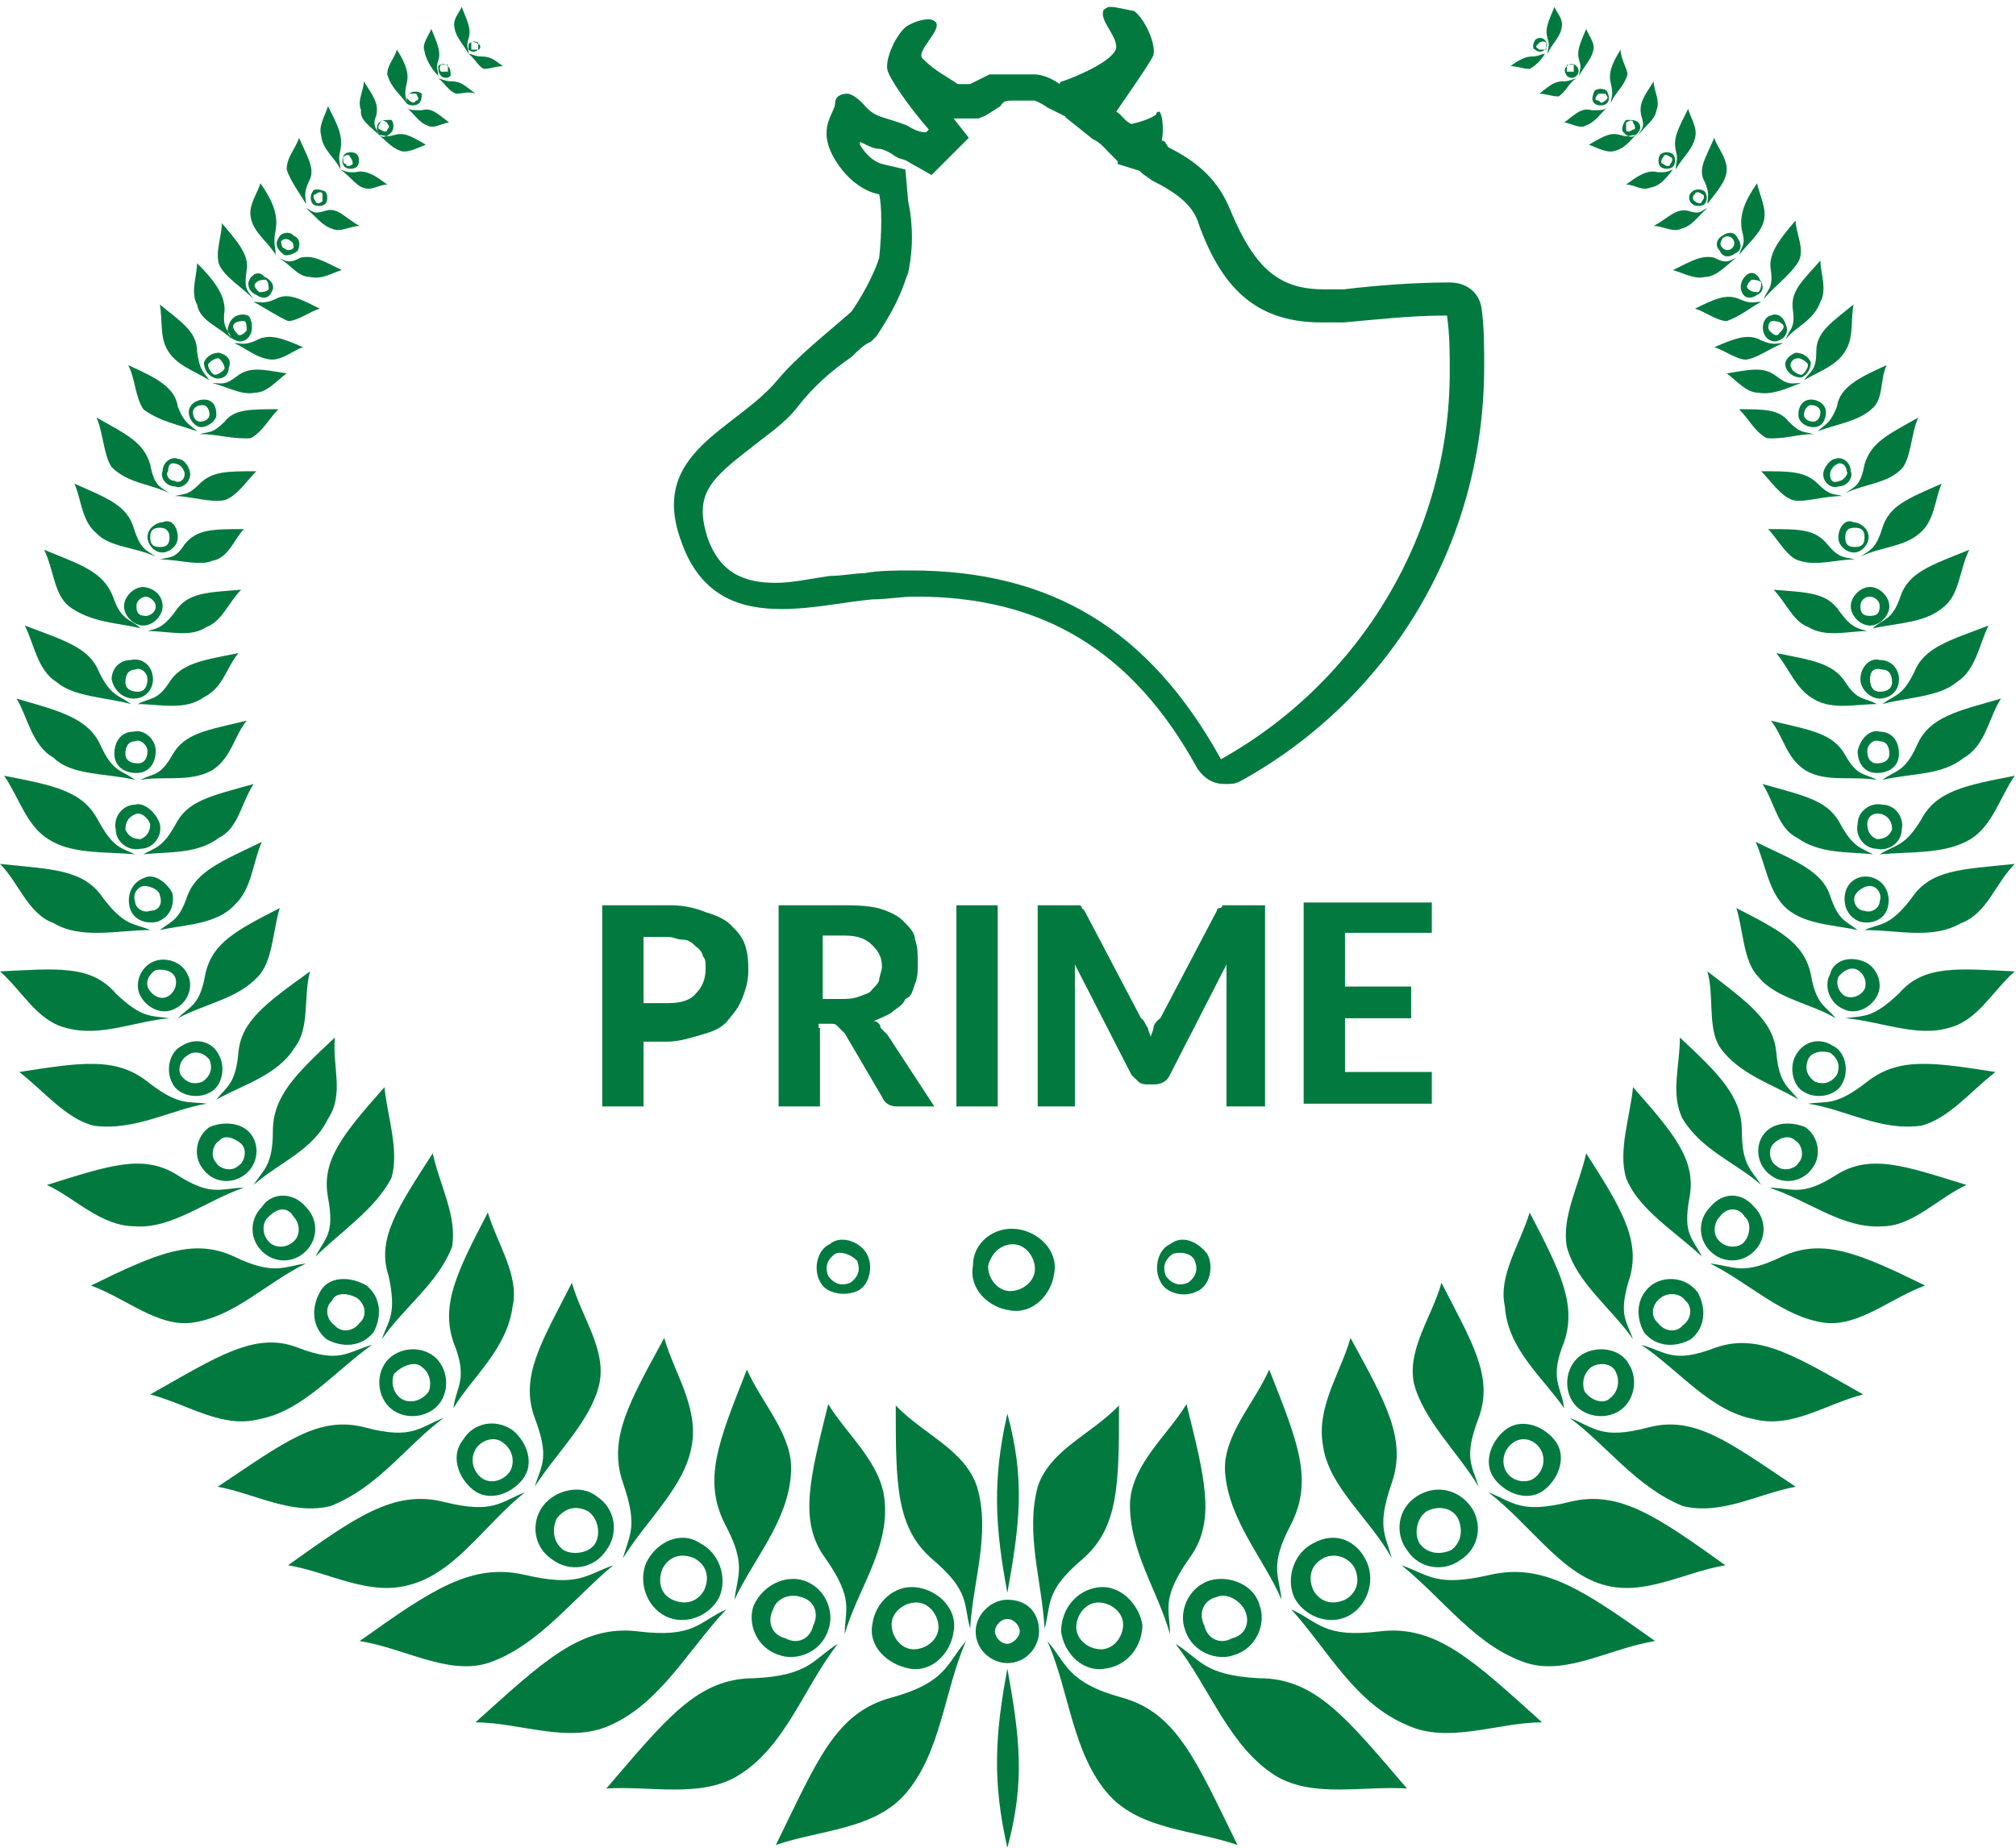 <svg width="120" height="110" viewBox="0 0 120 110" fill="none" xmlns="http://www.w3.org/2000/svg">
<g clip-path="url(#clip0_5020_21288)">
<path fill-rule="evenodd" clip-rule="evenodd" d="M54.549 95.399C55.287 95.399 55.861 96.137 55.861 96.875C55.861 97.614 55.123 98.188 54.385 98.188C53.647 98.188 53.072 97.45 53.072 96.711C53.072 95.973 53.811 95.399 54.549 95.399ZM54.549 94.497C55.861 94.661 57.01 95.809 56.764 97.121C56.6 98.434 55.451 99.582 54.139 99.336C52.826 99.09 51.678 98.024 51.924 96.711C52.088 95.399 53.236 94.333 54.549 94.497ZM57.502 97.696C56.353 99.008 56.353 100.157 53.072 101.059C49.709 101.961 48.643 104.832 46.182 109.836C48.807 108.934 51.924 108.934 53.811 106.883C56.025 104.422 56.19 100.649 57.502 97.696ZM57.748 96.957C57.338 95.481 57.748 94.743 55.533 92.856C53.319 90.969 53.319 88.344 53.319 83.669C54.959 85.391 57.42 86.294 58.158 88.509C58.978 91.297 57.912 94.087 57.748 96.957Z" fill="#027A3F"/>
<path fill-rule="evenodd" clip-rule="evenodd" d="M47.658 95.071C48.397 95.235 48.807 95.973 48.397 96.793C48.233 97.532 47.495 97.942 46.756 97.532C46.018 97.368 45.608 96.629 46.018 95.809C46.182 95.235 46.92 94.825 47.658 95.071ZM47.823 94.087C49.135 94.497 49.709 95.973 49.299 97.04C48.889 98.352 47.412 98.926 46.346 98.516C45.034 98.106 44.459 96.629 44.87 95.563C45.444 94.333 46.756 93.758 47.823 94.087ZM49.873 97.86C48.397 98.762 48.233 99.746 44.87 99.91C41.506 99.91 39.62 102.371 36.093 106.473C38.717 106.309 41.67 107.047 43.885 105.735C46.756 104.012 47.823 100.485 49.873 97.86ZM50.283 97.286C50.283 95.809 50.858 95.235 49.135 92.774C47.495 90.559 48.233 87.934 49.299 83.587C50.447 85.474 52.498 87.114 52.662 89.411C52.908 92.282 51.022 94.661 50.283 97.286Z" fill="#027A3F"/>
<path fill-rule="evenodd" clip-rule="evenodd" d="M41.342 92.774C42.081 93.184 42.245 93.922 41.916 94.661C41.506 95.399 40.768 95.563 40.03 95.235C39.292 94.907 39.127 94.087 39.456 93.348C39.866 92.61 40.604 92.446 41.342 92.774ZM41.67 91.872C42.819 92.446 43.311 93.922 42.819 95.071C42.245 96.219 40.768 96.793 39.62 96.219C38.471 95.645 37.979 94.168 38.471 93.02C39.127 91.708 40.604 91.133 41.67 91.872ZM43.229 95.809C41.588 96.547 41.342 97.532 37.979 97.121C34.616 96.711 32.401 98.844 28.3 102.535C30.925 102.535 33.878 103.848 36.339 102.699C39.292 101.387 40.932 98.27 43.229 95.809ZM43.721 95.235C43.885 93.758 44.459 93.184 43.147 90.723C41.834 88.098 42.737 85.884 44.459 81.536C45.362 83.587 47.248 85.474 47.084 87.688C46.92 90.559 44.87 92.774 43.721 95.235Z" fill="#027A3F"/>
<path fill-rule="evenodd" clip-rule="evenodd" d="M35.026 89.985C35.6 90.395 35.764 91.297 35.436 91.872C35.108 92.446 34.124 92.61 33.55 92.282C32.975 91.872 32.811 91.133 33.139 90.395C33.714 89.657 34.452 89.657 35.026 89.985ZM35.518 89.083C36.667 89.821 36.831 91.297 36.093 92.282C35.354 93.43 33.878 93.594 32.893 92.856C31.745 92.118 31.581 90.641 32.319 89.657C33.057 88.673 34.616 88.344 35.518 89.083ZM36.503 93.184C34.862 93.758 34.452 94.497 31.253 93.758C28.054 93.02 25.675 94.661 21.409 97.696C24.034 98.106 26.659 99.746 29.038 99.008C31.991 98.024 34.042 95.235 36.503 93.184ZM37.077 92.774C37.487 91.297 37.979 90.887 37.077 88.263C36.175 85.638 37.487 83.423 39.538 79.65C40.112 81.7 41.588 83.751 41.178 86.048C40.768 88.509 38.553 90.395 37.077 92.774Z" fill="#027A3F"/>
<path fill-rule="evenodd" clip-rule="evenodd" d="M29.94 85.884C30.515 86.294 30.679 87.032 30.351 87.606C29.94 88.18 29.202 88.344 28.71 88.016C28.136 87.606 27.972 86.868 28.3 86.294C28.628 85.72 29.448 85.474 29.94 85.884ZM30.515 85.145C31.417 85.884 31.827 87.196 31.089 88.098C30.351 89.001 29.038 89.411 28.136 88.673C27.233 87.934 26.823 86.622 27.561 85.72C28.136 84.735 29.448 84.407 30.515 85.145ZM31.253 88.837C29.776 89.411 29.366 90.149 26.413 89.411C23.46 88.673 21.163 90.313 17.144 93.184C19.605 93.594 21.984 95.071 24.444 94.333C27.151 93.594 28.874 90.723 31.253 88.837ZM31.827 88.509C32.237 87.196 32.729 86.786 31.827 84.407C30.925 81.946 32.237 79.896 34.042 76.368C34.616 78.419 36.093 80.306 35.682 82.356C35.19 84.571 33.139 86.458 31.827 88.509Z" fill="#027A3F"/>
<path fill-rule="evenodd" clip-rule="evenodd" d="M25.101 81.372C25.675 81.782 25.675 82.52 25.511 82.849C25.101 83.423 24.362 83.587 23.87 83.259C23.296 82.849 23.296 82.11 23.46 81.782C24.034 81.208 24.773 81.044 25.101 81.372ZM25.675 80.634C26.577 81.208 26.823 82.52 26.249 83.423C25.675 84.325 24.362 84.571 23.46 83.997C22.558 83.423 22.312 82.11 22.886 81.208C23.46 80.306 24.773 80.06 25.675 80.634ZM26.413 84.407C24.937 84.981 24.526 85.72 21.738 84.981C18.948 84.243 16.898 85.884 12.96 88.509C15.175 88.919 17.39 90.231 19.687 89.657C22.558 88.509 24.198 86.048 26.413 84.407ZM26.987 83.833C27.151 82.52 27.89 82.11 26.987 79.896C26.249 77.681 27.151 75.794 29.038 72.185C29.612 74.072 30.925 75.958 30.515 77.763C30.186 80.306 28.136 81.946 26.987 83.833Z" fill="#027A3F"/>
<path fill-rule="evenodd" clip-rule="evenodd" d="M21.245 77.271C21.82 77.681 21.82 78.419 21.409 78.747C20.999 79.321 20.261 79.321 19.933 78.911C19.359 78.501 19.359 77.763 19.769 77.435C19.933 76.943 20.671 76.943 21.245 77.271ZM21.82 76.532C22.722 77.271 22.722 78.419 22.23 79.321C21.491 80.224 20.343 80.224 19.441 79.731C18.538 78.993 18.538 77.845 19.03 76.943C19.523 75.958 20.835 75.958 21.82 76.532ZM22.148 80.06C20.671 80.47 20.261 81.208 17.718 80.224C15.175 79.239 12.878 80.798 8.941 83.013C11.156 83.587 13.207 85.063 15.421 84.489C18.046 83.997 19.933 81.618 22.148 80.06ZM22.722 79.731C23.132 78.583 23.624 78.255 23.132 75.958C22.394 73.743 23.706 71.857 25.757 68.658C26.167 70.544 27.233 72.431 26.905 74.236C26.085 76.368 24.034 77.845 22.722 79.731Z" fill="#027A3F"/>
<path fill-rule="evenodd" clip-rule="evenodd" d="M17.472 72.431C17.882 72.841 17.882 73.579 17.472 73.907C17.062 74.318 16.324 74.318 15.995 73.907C15.585 73.497 15.585 72.759 15.995 72.431C16.57 71.857 17.144 71.857 17.472 72.431ZM18.21 71.857C18.948 72.595 18.948 73.743 18.21 74.482C17.472 75.22 16.324 75.22 15.585 74.482C14.847 73.743 14.847 72.595 15.585 71.857C16.16 70.954 17.472 70.954 18.21 71.857ZM18.21 75.22C16.898 75.384 16.324 75.958 13.945 74.81C11.484 73.662 9.269 74.646 5.414 76.532C7.465 77.271 9.351 78.993 11.402 78.747C13.945 78.419 15.831 76.368 18.21 75.22ZM18.784 74.81C19.359 73.662 19.933 73.497 19.523 71.283C19.113 69.068 20.425 67.509 22.886 64.72C23.05 66.443 23.788 68.494 23.296 70.134C22.312 72.021 20.261 73.333 18.784 74.81Z" fill="#027A3F"/>
<path fill-rule="evenodd" clip-rule="evenodd" d="M14.355 68.084C14.765 68.494 14.519 69.232 14.191 69.396C13.781 69.806 13.043 69.56 12.878 69.232C12.468 68.822 12.714 68.084 13.043 67.919C13.371 67.509 13.945 67.755 14.355 68.084ZM14.929 67.509C15.503 68.248 15.339 69.396 14.519 69.97C13.699 70.544 12.632 70.38 12.058 69.56C11.484 68.822 11.648 67.673 12.468 67.099C13.207 66.771 14.355 66.771 14.929 67.509ZM14.519 70.708C13.207 70.708 12.632 71.283 10.582 69.97C8.531 68.658 6.48 69.396 2.789 70.544C4.43 71.283 5.988 73.005 8.039 73.005C10.254 73.169 12.304 71.447 14.519 70.708ZM15.093 70.544C15.667 69.642 16.242 69.396 16.242 67.345C16.242 65.294 17.554 63.982 19.933 61.767C19.769 63.49 20.507 65.13 19.523 66.607C18.62 68.494 16.57 69.232 15.093 70.544Z" fill="#027A3F"/>
<path fill-rule="evenodd" clip-rule="evenodd" d="M12.468 63.08C12.632 63.49 12.632 63.982 12.058 64.392C11.648 64.556 11.156 64.556 10.746 63.982C10.582 63.572 10.746 63.08 11.156 62.834C11.566 62.506 12.14 62.67 12.468 63.08ZM13.043 62.834C13.453 63.572 13.207 64.72 12.468 65.049C11.73 65.459 10.582 65.213 10.254 64.474C9.843 63.736 10.089 62.588 10.828 62.26C11.566 61.767 12.632 61.931 13.043 62.834ZM12.304 65.705C11.156 65.541 10.664 65.869 8.777 64.392C6.89 62.916 4.84 63.244 1.148 63.818C2.625 64.966 3.937 66.607 5.578 67.017C8.039 67.345 10.254 66.033 12.304 65.705ZM12.879 65.459C13.453 64.72 14.027 64.556 14.191 62.67C14.355 60.783 15.832 59.717 18.456 57.83C18.046 59.306 18.456 61.193 17.554 62.342C16.57 63.982 14.519 64.556 12.879 65.459Z" fill="#027A3F"/>
<path fill-rule="evenodd" clip-rule="evenodd" d="M10.418 58.158C10.582 58.568 10.418 59.06 10.008 59.306C9.597 59.553 9.105 59.306 8.859 58.896C8.613 58.486 8.859 57.994 9.269 57.748C9.843 57.666 10.254 57.83 10.418 58.158ZM11.156 57.994C11.566 58.732 11.156 59.717 10.418 60.045C9.679 60.455 8.777 60.045 8.367 59.306C7.957 58.568 8.367 57.584 9.105 57.256C9.843 56.928 10.828 57.256 11.156 57.994ZM10.089 60.619C8.941 60.455 8.449 60.619 6.89 59.142C5.414 57.42 3.363 57.666 0 57.83C1.312 58.978 2.215 60.783 3.937 61.193C5.988 61.767 8.039 60.783 10.089 60.619ZM10.582 60.619C11.32 59.881 11.894 59.881 12.222 57.994C12.632 56.107 14.109 55.369 16.652 54.057C16.242 55.369 16.242 57.256 15.339 58.158C14.109 59.471 12.304 59.717 10.582 60.619Z" fill="#027A3F"/>
<path fill-rule="evenodd" clip-rule="evenodd" d="M9.515 53.318C9.679 53.729 9.515 54.221 8.941 54.221C8.531 54.385 8.039 54.057 8.039 53.647C7.875 53.236 8.203 52.744 8.613 52.744C8.941 52.744 9.515 52.99 9.515 53.318ZM10.254 53.154C10.418 53.893 10.089 54.631 9.351 54.877C8.613 55.041 7.875 54.713 7.711 53.975C7.547 53.236 7.875 52.498 8.613 52.252C9.105 52.006 9.843 52.416 10.254 53.154ZM8.941 55.369C8.039 54.959 7.465 55.205 6.152 53.483C5.004 51.76 3.199 51.76 0 51.432C1.148 52.58 1.641 54.385 3.199 54.959C4.84 55.943 7.054 55.369 8.941 55.369ZM9.515 55.369C10.254 54.795 10.664 54.795 11.156 53.318C11.73 51.842 13.207 51.268 15.585 50.119C15.011 51.432 15.011 52.908 13.945 53.893C12.878 55.041 10.992 55.041 9.515 55.369Z" fill="#027A3F"/>
<path fill-rule="evenodd" clip-rule="evenodd" d="M8.941 49.053C8.941 49.463 8.777 49.791 8.367 49.955C7.957 49.955 7.629 49.791 7.465 49.381C7.465 48.971 7.629 48.643 8.039 48.479C8.367 48.315 8.777 48.643 8.941 49.053ZM9.515 49.053C9.679 49.791 9.105 50.529 8.367 50.529C7.629 50.694 6.89 50.119 6.89 49.381C6.726 48.643 7.301 47.904 8.039 47.904C8.531 47.74 9.269 48.315 9.515 49.053ZM8.039 50.858C7.136 50.447 6.726 50.447 5.824 48.807C4.922 47.084 3.199 46.756 0.246 46.182C1.148 47.494 1.559 49.135 2.871 49.955C4.265 50.858 6.152 50.694 8.039 50.858ZM8.531 50.858C9.269 50.447 9.679 50.447 10.418 49.135C11.156 47.658 12.468 47.412 15.093 46.674C14.355 47.822 14.191 49.299 13.043 49.873C11.73 50.858 10.089 50.694 8.531 50.858Z" fill="#027A3F"/>
<path fill-rule="evenodd" clip-rule="evenodd" d="M8.777 44.706C8.777 45.116 8.613 45.444 8.203 45.444C7.793 45.444 7.465 45.28 7.465 44.87C7.465 44.459 7.629 44.131 8.039 44.131C8.367 43.967 8.777 44.377 8.777 44.706ZM9.269 44.706C9.269 45.444 8.859 46.018 8.121 46.018C7.383 46.018 6.808 45.608 6.808 44.87C6.808 44.131 7.219 43.557 7.957 43.557C8.531 43.393 9.269 43.967 9.269 44.706ZM8.039 46.428C7.301 45.854 6.726 46.018 5.988 44.377C5.25 42.737 3.527 42.327 0.984 41.588C1.641 42.655 1.887 44.377 3.199 45.116C4.266 46.182 6.316 46.018 8.039 46.428ZM8.367 46.428C9.105 46.018 9.515 46.264 10.254 44.952C10.992 43.639 12.304 43.475 14.683 42.901C13.945 43.803 13.781 45.116 12.632 45.854C11.32 46.592 9.679 46.182 8.367 46.428Z" fill="#027A3F"/>
<path fill-rule="evenodd" clip-rule="evenodd" d="M8.777 40.44C8.777 40.85 8.613 41.178 8.203 41.178C7.793 41.178 7.465 41.014 7.465 40.604C7.465 40.194 7.629 39.866 8.039 39.866C8.367 39.702 8.777 40.03 8.777 40.44ZM9.105 40.44C9.105 41.014 8.695 41.588 7.957 41.588C7.383 41.588 6.808 41.178 6.644 40.44C6.644 39.866 7.054 39.292 7.793 39.292C8.531 39.127 9.105 39.702 9.105 40.44ZM7.793 41.916C7.054 41.342 6.644 41.506 5.906 40.03C5.332 38.553 3.855 38.143 1.477 37.241C2.051 38.389 2.215 39.866 3.363 40.604C4.43 41.506 6.316 41.506 7.793 41.916ZM8.203 41.916C8.941 41.506 9.351 41.752 10.089 40.604C10.828 39.456 12.14 39.292 14.191 38.881C13.453 39.784 13.289 40.932 12.14 41.506C10.992 42.327 9.515 41.916 8.203 41.916Z" fill="#027A3F"/>
<path fill-rule="evenodd" clip-rule="evenodd" d="M9.269 36.093C9.269 36.503 8.859 36.667 8.695 36.667C8.285 36.667 8.121 36.503 8.121 36.093C8.121 35.682 8.531 35.518 8.695 35.518C8.859 35.518 9.269 35.764 9.269 36.093ZM9.679 36.093C9.679 36.667 9.105 37.241 8.531 37.241C7.957 37.241 7.383 36.667 7.383 36.093C7.383 35.518 7.957 34.944 8.531 34.944C9.269 35.026 9.679 35.518 9.679 36.093ZM8.367 37.405C7.793 36.831 7.218 36.995 6.726 35.518C6.152 34.042 4.84 33.632 2.625 32.729C3.199 33.878 3.199 35.354 4.101 36.093C5.414 37.077 7.054 37.077 8.367 37.405ZM8.777 37.569C9.351 37.405 9.679 37.405 10.418 36.421C11.156 35.272 12.304 35.272 14.355 35.108C13.617 35.846 13.207 36.995 12.304 37.323C11.32 37.979 10.089 37.569 8.777 37.569Z" fill="#027A3F"/>
<path fill-rule="evenodd" clip-rule="evenodd" d="M10.089 31.991C10.089 32.401 9.925 32.565 9.515 32.565C9.105 32.565 8.941 32.401 8.941 31.991C8.941 31.581 9.105 31.417 9.515 31.417C9.843 31.417 10.089 31.581 10.089 31.991ZM10.582 31.991C10.582 32.565 10.008 32.893 9.679 32.893C9.105 32.893 8.777 32.319 8.777 31.991C8.777 31.417 9.351 31.089 9.679 31.089C10.254 30.843 10.582 31.417 10.582 31.991ZM9.269 33.139C8.695 32.729 8.367 32.729 7.957 31.417C7.547 30.104 6.48 29.694 4.43 28.792C4.84 29.694 4.84 31.007 5.742 31.745C6.48 32.565 8.039 32.565 9.269 33.139ZM9.515 33.303C10.089 33.139 10.418 33.303 10.992 32.401C11.73 31.499 12.632 31.499 14.519 31.499C13.945 32.073 13.617 33.221 12.632 33.386C11.894 33.714 10.582 33.303 9.515 33.303Z" fill="#027A3F"/>
<path fill-rule="evenodd" clip-rule="evenodd" d="M10.992 28.218C10.992 28.628 10.582 28.792 10.418 28.628C10.007 28.628 9.843 28.218 10.007 28.054C10.007 27.643 10.171 27.48 10.582 27.643C10.828 27.726 10.992 28.054 10.992 28.218ZM11.32 28.218C11.32 28.792 10.746 29.12 10.418 28.956C9.843 28.956 9.515 28.382 9.679 28.054C9.679 27.48 10.254 27.151 10.582 27.315C10.992 27.315 11.32 27.89 11.32 28.218ZM10.089 29.366C9.515 28.956 9.187 28.956 8.941 27.643C8.531 26.331 7.629 25.921 5.742 24.855C6.152 25.757 6.152 27.069 6.644 27.808C7.629 28.792 8.941 28.792 10.089 29.366ZM10.418 29.53C10.992 29.366 11.156 29.53 11.894 28.792C12.632 28.054 13.535 28.054 15.257 28.054C14.683 28.628 14.109 29.53 13.371 29.776C12.468 29.94 11.32 29.53 10.418 29.53Z" fill="#027A3F"/>
<path fill-rule="evenodd" clip-rule="evenodd" d="M12.468 24.691C12.468 24.855 12.304 25.101 11.894 25.101C11.73 25.101 11.484 24.937 11.484 24.526C11.484 24.362 11.648 24.116 12.058 24.116C12.304 24.116 12.468 24.362 12.468 24.691ZM12.879 24.691C12.879 25.101 12.304 25.429 11.976 25.429C11.648 25.429 11.238 25.019 11.238 24.526C11.238 24.116 11.648 23.788 12.14 23.788C12.632 23.788 12.879 24.116 12.879 24.691ZM11.73 25.675C11.32 25.265 10.992 25.265 10.582 24.198C10.418 23.05 9.269 22.476 7.629 21.738C8.039 22.476 8.039 23.624 8.531 24.362C9.515 25.101 10.582 25.265 11.73 25.675ZM11.894 25.839C12.468 25.675 12.632 25.839 13.371 25.101C13.945 24.362 14.847 24.362 16.57 24.362C15.996 24.937 15.667 25.675 14.929 26.085C13.945 26.167 12.879 25.839 11.894 25.839Z" fill="#027A3F"/>
<path fill-rule="evenodd" clip-rule="evenodd" d="M13.371 21.902C13.371 22.066 12.96 22.312 12.796 22.312C12.632 22.312 12.386 21.902 12.386 21.738C12.386 21.573 12.796 21.327 12.96 21.327C13.124 21.327 13.371 21.738 13.371 21.902ZM13.617 21.902C13.617 22.476 13.043 22.64 12.714 22.476C12.304 22.312 12.14 21.902 12.14 21.573C12.304 21.163 12.714 20.999 13.043 20.999C13.617 21.163 13.781 21.491 13.617 21.902ZM12.468 22.64C12.058 22.066 11.894 22.066 11.73 20.917C11.73 19.769 10.828 19.195 9.515 18.128C9.679 19.031 9.515 20.015 9.925 20.753C10.418 21.738 11.566 22.066 12.468 22.64ZM12.632 22.804C13.207 22.804 13.371 22.968 14.109 22.394C14.847 21.82 15.585 21.984 17.062 22.23C16.488 22.64 15.914 23.378 15.175 23.378C14.355 23.542 13.617 23.05 12.632 22.804Z" fill="#027A3F"/>
<path fill-rule="evenodd" clip-rule="evenodd" d="M14.683 19.687C14.519 19.851 14.273 20.097 14.109 19.851C13.945 19.687 13.781 19.441 13.945 19.277C14.109 19.113 14.355 19.113 14.519 19.113C14.683 19.113 14.683 19.441 14.683 19.687ZM14.929 19.851C14.765 20.261 14.355 20.425 14.027 20.261C13.617 20.097 13.453 19.687 13.617 19.359C13.781 18.785 14.355 18.62 14.765 18.785C14.929 18.866 15.093 19.441 14.929 19.851ZM13.781 20.179C13.617 19.605 13.207 19.605 13.371 18.456C13.371 17.554 12.796 16.734 11.73 15.667C11.73 16.406 11.32 17.39 11.73 18.128C11.894 19.113 13.043 19.441 13.781 20.179ZM13.945 20.425C14.355 20.425 14.519 20.589 15.257 20.261C15.995 19.851 16.734 20.097 18.046 20.671C17.472 20.835 16.898 21.409 16.16 21.409C15.257 21.327 14.683 20.753 13.945 20.425Z" fill="#027A3F"/>
<path fill-rule="evenodd" clip-rule="evenodd" d="M15.995 17.226C15.832 17.39 15.585 17.39 15.421 17.39C15.257 17.226 15.011 16.98 15.257 16.816C15.421 16.652 15.667 16.652 15.832 16.652C15.995 16.816 15.995 17.062 15.995 17.226ZM16.16 17.39C15.995 17.8 15.585 17.8 15.257 17.554C14.847 17.39 14.683 16.98 14.847 16.652C15.011 16.324 15.421 16.078 15.749 16.488C16.16 16.652 16.406 17.062 16.16 17.39ZM15.093 17.8C14.683 17.226 14.519 17.226 14.683 16.078C14.847 15.175 14.109 14.355 13.207 13.289C13.207 14.027 12.796 15.011 13.043 15.749C13.371 16.488 14.355 17.062 15.093 17.8ZM15.093 17.964C15.503 17.964 15.667 18.128 16.406 17.8C17.144 17.39 17.882 17.8 19.031 18.374C18.456 18.538 17.718 19.113 17.144 19.113C16.57 18.866 15.832 18.374 15.093 17.964Z" fill="#027A3F"/>
<path fill-rule="evenodd" clip-rule="evenodd" d="M17.472 14.765C17.308 14.929 17.062 14.929 16.898 14.765C16.734 14.765 16.734 14.355 16.734 14.355C16.898 14.191 17.144 14.191 17.308 14.355C17.472 14.437 17.472 14.601 17.472 14.765ZM17.718 14.929C17.554 15.093 16.98 15.339 16.816 15.093C16.406 14.765 16.406 14.437 16.57 14.191C16.734 13.781 17.308 13.781 17.472 14.027C17.882 14.191 17.882 14.601 17.718 14.929ZM16.406 15.175C16.406 14.601 16.242 14.601 16.406 13.699C16.57 12.796 16.242 11.976 15.503 10.91C15.339 11.484 14.765 12.222 14.929 12.96C15.093 13.863 15.996 14.437 16.406 15.175ZM16.57 15.339C16.98 15.503 17.144 15.749 17.882 15.339C18.62 15.175 19.195 15.503 20.343 16.078C19.769 16.242 19.195 16.652 18.456 16.488C17.718 16.488 17.308 15.749 16.57 15.339Z" fill="#027A3F"/>
<path fill-rule="evenodd" clip-rule="evenodd" d="M19.195 11.976C19.031 12.14 18.785 12.14 18.785 11.976C18.62 11.812 18.62 11.566 18.785 11.566C18.948 11.402 19.195 11.402 19.195 11.566V11.976ZM19.359 12.14C19.195 12.304 18.785 12.304 18.62 12.14C18.456 11.976 18.456 11.566 18.62 11.402C18.62 11.238 19.031 11.238 19.359 11.402C19.523 11.566 19.523 11.976 19.359 12.14ZM18.21 12.14C18.21 11.73 18.046 11.566 18.374 10.828C18.785 10.089 18.374 9.515 17.8 8.203C17.636 8.777 17.062 9.351 17.062 10.089C17.308 10.828 17.882 11.566 18.21 12.14ZM18.21 12.386C18.62 12.55 18.62 12.796 19.359 12.55C20.097 12.304 20.507 12.96 21.409 13.453C20.835 13.453 20.261 13.863 19.769 13.617C19.195 13.453 18.785 12.878 18.21 12.386Z" fill="#027A3F"/>
<path fill-rule="evenodd" clip-rule="evenodd" d="M20.999 9.761C20.835 9.925 20.589 9.925 20.589 9.761C20.425 9.761 20.425 9.597 20.425 9.351C20.589 9.187 20.835 9.187 20.835 9.351C20.999 9.515 20.999 9.761 20.999 9.761ZM21.245 9.925C21.081 10.089 20.671 10.089 20.507 9.925C20.343 9.761 20.343 9.351 20.507 9.187C20.671 9.023 21.081 9.023 21.245 9.187C21.409 9.351 21.409 9.761 21.245 9.925ZM20.261 10.089C20.261 9.679 20.097 9.515 20.261 8.941C20.425 8.039 20.097 7.465 19.523 6.316C19.359 6.89 18.948 7.465 19.113 8.039C19.195 8.941 19.933 9.351 20.261 10.089ZM20.261 10.089C20.671 10.254 20.671 10.254 21.163 10.254C21.738 10.089 22.312 10.418 23.05 10.992C22.476 10.992 22.148 11.402 21.573 11.156C21.245 11.074 20.835 10.5 20.261 10.089Z" fill="#027A3F"/>
<path fill-rule="evenodd" clip-rule="evenodd" d="M23.05 7.711C23.05 7.875 22.886 7.875 22.64 7.711C22.476 7.711 22.476 7.547 22.64 7.301C22.64 7.136 22.804 7.136 23.05 7.301C23.05 7.465 23.296 7.465 23.05 7.711ZM23.296 7.875C23.132 8.039 22.886 8.285 22.558 8.039C22.394 7.875 22.394 7.465 22.558 7.301C22.722 7.136 22.968 7.136 23.296 7.136C23.46 7.301 23.46 7.711 23.296 7.875ZM22.558 8.039C22.394 7.629 22.148 7.465 22.394 6.89C22.558 6.152 22.23 5.742 21.655 4.84C21.655 5.414 21.245 5.988 21.491 6.562C21.409 7.136 21.984 7.465 22.558 8.039ZM22.558 8.039C22.968 8.039 22.968 8.203 23.46 8.039C24.034 7.875 24.363 8.039 25.347 8.613C24.937 8.777 24.445 9.023 24.034 9.023C23.46 8.941 23.05 8.449 22.558 8.039Z" fill="#027A3F"/>
<path fill-rule="evenodd" clip-rule="evenodd" d="M24.773 5.988C24.608 6.152 24.608 6.152 24.362 5.988C24.198 5.824 24.198 5.824 24.362 5.578C24.526 5.578 24.773 5.578 24.773 5.578C24.937 5.824 24.937 5.988 24.773 5.988ZM24.937 6.152C24.773 6.316 24.362 6.316 24.198 6.152C24.198 5.988 24.198 5.742 24.362 5.578C24.526 5.414 24.937 5.414 25.101 5.578C25.101 5.824 25.101 5.988 24.937 6.152ZM24.198 6.152C24.198 5.742 24.034 5.742 24.198 5.004C24.362 4.43 24.198 3.855 23.624 2.953C23.46 3.527 23.05 3.855 23.05 4.43C23.296 5.25 23.788 5.578 24.198 6.152ZM24.198 6.398C24.362 6.562 24.608 6.562 25.101 6.562C25.675 6.398 26.003 6.726 26.741 7.301C26.331 7.301 25.839 7.711 25.429 7.465C24.937 7.301 24.608 6.726 24.198 6.398Z" fill="#027A3F"/>
<path fill-rule="evenodd" clip-rule="evenodd" d="M26.659 4.265C26.659 4.265 26.495 4.265 26.249 4.265C26.249 4.265 26.085 4.101 26.249 3.855C26.249 3.855 26.413 3.855 26.659 3.855C26.659 4.101 26.659 4.265 26.659 4.265ZM26.823 4.512C26.659 4.676 26.413 4.676 26.249 4.512C26.085 4.348 26.085 4.101 26.085 3.937C26.249 3.773 26.495 3.773 26.659 3.937C26.823 4.101 26.823 4.265 26.823 4.512ZM26.085 4.512C26.085 4.101 25.921 4.101 26.085 3.609C26.249 3.117 26.085 2.707 25.675 1.723C25.511 2.133 25.101 2.625 25.265 3.035C25.347 3.527 25.675 4.101 26.085 4.512ZM26.085 4.676C26.249 4.676 26.495 4.84 26.823 4.84C27.397 4.84 27.561 5.004 28.3 5.578C27.89 5.414 27.561 5.578 27.151 5.578C26.659 5.414 26.413 4.84 26.085 4.676Z" fill="#027A3F"/>
<path fill-rule="evenodd" clip-rule="evenodd" d="M28.464 2.953C28.464 2.953 28.3 2.953 28.054 2.953C28.054 2.953 28.054 2.789 28.054 2.543C28.054 2.543 28.218 2.379 28.464 2.543C28.464 2.789 28.464 2.789 28.464 2.953ZM28.464 2.953C28.3 3.117 28.054 3.117 27.89 2.953V2.625C28.054 2.461 28.3 2.461 28.464 2.625C28.628 2.625 28.628 2.953 28.464 2.953ZM27.89 3.199C27.89 2.789 27.726 2.789 27.89 2.297C28.054 1.805 27.89 1.395 27.48 0.41C27.316 0.82 26.905 1.148 27.069 1.723C27.151 2.215 27.562 2.625 27.89 3.199ZM27.89 3.199C28.054 3.199 28.3 3.363 28.628 3.363C29.202 3.363 29.366 3.527 29.94 3.937C29.53 3.937 29.202 4.101 28.792 4.101C28.464 3.937 28.3 3.527 27.89 3.199Z" fill="#027A3F"/>
<path fill-rule="evenodd" clip-rule="evenodd" d="M65.377 95.399C64.638 95.399 64.064 96.137 64.064 96.875C64.064 97.614 64.802 98.188 65.541 98.188C66.279 98.188 66.853 97.45 66.853 96.711C66.853 95.973 66.115 95.399 65.377 95.399ZM65.377 94.497C64.064 94.661 63.162 95.809 63.162 97.121C63.326 98.434 64.474 99.582 65.787 99.336C67.099 99.172 68.001 98.024 68.001 96.711C67.755 95.399 66.607 94.333 65.377 94.497ZM62.342 97.696C63.49 99.008 63.49 100.157 66.771 101.059C70.052 101.961 71.201 104.832 73.661 109.836C71.037 108.934 67.919 108.934 66.033 106.883C63.818 104.422 63.654 100.649 62.342 97.696ZM62.178 96.957C62.588 95.481 62.177 94.743 64.392 92.856C66.607 90.969 66.607 88.344 66.607 83.669C64.966 85.391 62.506 86.294 61.767 88.509C61.029 91.297 62.013 94.087 62.178 96.957Z" fill="#027A3F"/>
<path fill-rule="evenodd" clip-rule="evenodd" d="M72.431 95.071C71.693 95.235 71.283 95.973 71.693 96.793C71.857 97.532 72.595 97.942 73.333 97.532C74.072 97.368 74.482 96.629 74.072 95.809C73.743 95.235 73.005 94.825 72.431 95.071ZM72.021 94.087C70.708 94.497 70.134 95.973 70.544 97.04C70.954 98.352 72.431 98.926 73.497 98.516C74.81 98.106 75.384 96.629 74.974 95.563C74.646 94.333 73.169 93.758 72.021 94.087ZM69.97 97.86C71.447 98.762 71.611 99.746 74.974 99.91C78.337 99.91 80.224 102.371 83.751 106.473C81.126 106.309 78.173 107.047 75.958 105.735C73.169 104.012 72.021 100.485 69.97 97.86ZM69.642 97.286C69.642 95.809 69.068 95.235 70.79 92.774C72.431 90.559 71.693 87.934 70.626 83.587C69.478 85.474 67.427 87.114 67.263 89.411C67.181 92.282 68.904 94.661 69.642 97.286Z" fill="#027A3F"/>
<path fill-rule="evenodd" clip-rule="evenodd" d="M78.747 92.774C78.009 93.184 77.845 93.922 78.173 94.661C78.583 95.399 79.321 95.563 80.06 95.235C80.798 94.825 80.962 94.087 80.634 93.348C80.224 92.61 79.321 92.446 78.747 92.774ZM78.173 91.872C77.025 92.446 76.532 93.922 77.025 95.071C77.599 96.219 79.075 96.793 80.224 96.219C81.372 95.645 81.864 94.168 81.372 93.02C80.798 91.708 79.485 91.133 78.173 91.872ZM76.861 95.809C78.501 96.547 78.747 97.532 82.11 97.121C85.474 96.711 87.688 98.844 91.79 102.535C89.165 102.535 86.212 103.848 83.751 102.699C80.634 101.387 79.075 98.27 76.861 95.809ZM76.286 95.235C76.122 93.758 75.548 93.184 76.861 90.723C78.173 88.098 77.271 85.884 75.548 81.536C74.646 83.587 72.759 85.474 72.923 87.688C73.169 90.559 75.22 92.774 76.286 95.235Z" fill="#027A3F"/>
<path fill-rule="evenodd" clip-rule="evenodd" d="M84.899 89.985C84.325 90.395 84.161 91.297 84.489 91.872C84.899 92.446 85.638 92.61 86.376 92.282C86.95 91.872 87.114 91.133 86.786 90.395C86.376 89.657 85.474 89.657 84.899 89.985ZM84.325 89.083C83.177 89.821 83.013 91.297 83.751 92.282C84.489 93.43 85.966 93.594 86.95 92.856C88.099 92.118 88.263 90.641 87.524 89.657C86.786 88.673 85.474 88.344 84.325 89.083ZM83.423 93.184C85.063 93.758 85.474 94.497 88.673 93.758C91.872 93.02 94.251 94.661 98.516 97.696C95.891 98.106 93.266 99.746 90.887 99.008C87.852 98.024 85.966 95.235 83.423 93.184ZM82.849 92.774C82.439 91.297 81.946 90.887 82.849 88.263C83.751 85.638 82.439 83.423 80.388 79.65C79.814 81.7 78.337 83.751 78.747 86.048C79.075 88.509 81.536 90.395 82.849 92.774Z" fill="#027A3F"/>
<path fill-rule="evenodd" clip-rule="evenodd" d="M90.067 85.884C89.493 86.294 89.329 87.032 89.657 87.606C89.985 88.18 90.805 88.344 91.297 88.016C91.872 87.606 92.036 86.868 91.708 86.294C91.38 85.72 90.641 85.474 90.067 85.884ZM89.575 85.145C88.673 85.884 88.263 87.196 89.001 88.098C89.739 89.001 91.051 89.411 91.954 88.673C92.856 87.934 93.266 86.622 92.528 85.72C91.79 84.817 90.477 84.407 89.575 85.145ZM88.591 88.837C90.067 89.411 90.477 90.149 93.43 89.411C96.383 88.673 98.68 90.313 102.699 93.184C100.239 93.594 97.86 95.071 95.399 94.333C92.856 93.594 91.051 90.723 88.591 88.837ZM88.016 88.509C87.606 87.196 87.114 86.786 88.016 84.407C88.919 81.946 87.606 79.896 85.802 76.368C85.227 78.419 83.751 80.306 84.161 82.356C84.735 84.571 86.786 86.458 88.016 88.509Z" fill="#027A3F"/>
<path fill-rule="evenodd" clip-rule="evenodd" d="M94.743 81.372C94.169 81.782 94.169 82.52 94.333 82.849C94.743 83.423 95.481 83.587 95.809 83.259C96.383 82.849 96.383 82.11 96.219 81.782C96.055 81.208 95.317 81.044 94.743 81.372ZM94.169 80.634C93.266 81.208 93.02 82.52 93.594 83.423C94.169 84.325 95.481 84.571 96.383 83.997C97.286 83.423 97.532 82.11 96.957 81.208C96.465 80.306 95.153 80.06 94.169 80.634ZM93.43 84.407C94.907 84.981 95.317 85.72 98.106 84.981C100.895 84.243 102.946 85.884 106.883 88.509C104.668 88.919 102.453 90.231 100.157 89.657C97.368 88.509 95.645 86.048 93.43 84.407ZM93.102 83.833C92.938 82.52 92.2 82.11 93.102 79.896C93.841 77.681 92.938 75.794 91.052 72.185C90.477 74.072 89.165 75.958 89.575 77.763C89.739 80.306 91.79 81.946 93.102 83.833Z" fill="#027A3F"/>
<path fill-rule="evenodd" clip-rule="evenodd" d="M98.844 77.271C98.27 77.681 98.27 78.419 98.68 78.747C99.09 79.321 99.829 79.321 100.157 78.911C100.731 78.501 100.731 77.763 100.321 77.435C99.993 76.943 99.254 76.943 98.844 77.271ZM98.27 76.532C97.368 77.271 97.368 78.419 97.86 79.321C98.598 80.224 99.746 80.224 100.649 79.731C101.551 78.993 101.551 77.845 101.059 76.943C100.321 75.958 99.008 75.958 98.27 76.532ZM97.696 80.06C99.172 80.47 99.582 81.208 102.125 80.224C104.75 79.321 106.965 80.798 110.902 83.013C108.688 83.587 106.637 85.063 104.422 84.489C101.797 83.997 99.993 81.618 97.696 80.06ZM97.204 79.731C96.793 78.583 96.301 78.255 97.04 75.958C97.614 73.743 96.465 71.857 94.415 68.658C94.004 70.544 92.938 72.431 93.266 74.236C93.84 76.368 95.891 77.845 97.204 79.731Z" fill="#027A3F"/>
<path fill-rule="evenodd" clip-rule="evenodd" d="M102.371 72.431C101.961 72.841 101.961 73.579 102.371 73.907C102.781 74.318 103.52 74.318 103.848 73.907C104.176 73.497 104.258 72.759 103.848 72.431C103.52 71.857 102.781 71.857 102.371 72.431ZM101.797 71.857C101.059 72.595 101.059 73.743 101.797 74.482C102.535 75.22 103.684 75.22 104.422 74.482C105.16 73.743 105.16 72.595 104.422 71.857C103.684 70.954 102.535 70.954 101.797 71.857ZM101.797 75.22C103.274 75.384 103.684 75.958 106.063 74.81C108.523 73.662 110.738 74.646 114.594 76.532C112.543 77.271 110.656 78.993 108.606 78.747C106.145 78.419 104.094 76.368 101.797 75.22ZM101.305 74.81C100.731 73.662 100.157 73.497 100.567 71.283C100.977 69.068 99.664 67.509 97.204 64.72C97.04 66.443 96.301 68.494 96.793 70.134C97.532 72.021 99.746 73.333 101.305 74.81Z" fill="#027A3F"/>
<path fill-rule="evenodd" clip-rule="evenodd" d="M105.57 68.084C105.16 68.494 105.406 69.232 105.735 69.396C106.145 69.806 106.883 69.56 107.047 69.232C107.457 68.822 107.211 68.084 106.883 67.919C106.473 67.509 105.899 67.755 105.57 68.084ZM104.996 67.509C104.422 68.248 104.586 69.396 105.406 69.97C106.145 70.544 107.293 70.38 107.867 69.56C108.441 68.822 108.277 67.673 107.457 67.099C106.637 66.771 105.57 66.771 104.996 67.509ZM105.324 70.708C106.637 70.708 107.211 71.283 109.262 69.97C111.312 68.658 113.363 69.396 117.054 70.544C115.414 71.283 113.855 73.005 112.051 73.005C109.672 73.169 107.621 71.447 105.324 70.708ZM104.832 70.544C104.258 69.642 103.684 69.396 103.684 67.345C103.684 65.294 102.371 63.982 99.993 61.767C99.993 63.49 99.418 65.13 100.157 66.607C101.305 68.494 103.356 69.232 104.832 70.544Z" fill="#027A3F"/>
<path fill-rule="evenodd" clip-rule="evenodd" d="M107.621 63.08C107.457 63.49 107.457 63.982 108.031 64.392C108.441 64.556 108.934 64.556 109.344 63.982C109.508 63.572 109.508 63.08 108.934 62.67C108.359 62.506 107.785 62.67 107.621 63.08ZM106.883 62.834C106.473 63.572 106.719 64.72 107.457 65.049C108.195 65.459 109.344 65.213 109.672 64.474C110.082 63.736 109.836 62.588 109.098 62.26C108.359 61.767 107.375 61.931 106.883 62.834ZM107.621 65.705C108.77 65.541 109.262 65.869 111.148 64.392C113.035 62.916 115.086 63.244 118.777 63.818C117.3 64.966 115.988 66.607 114.347 67.017C111.887 67.345 109.836 66.033 107.621 65.705ZM107.047 65.459C106.473 64.72 105.899 64.556 105.734 62.67C105.57 60.783 104.094 59.717 101.633 57.83C102.043 59.306 101.633 61.193 102.371 62.342C103.52 63.982 105.57 64.556 107.047 65.459Z" fill="#027A3F"/>
<path fill-rule="evenodd" clip-rule="evenodd" d="M109.426 58.158C109.262 58.568 109.426 59.06 109.836 59.306C110.246 59.471 110.738 59.306 110.984 58.896C111.148 58.486 110.984 57.994 110.574 57.748C110.164 57.502 109.672 57.83 109.426 58.158ZM108.934 57.994C108.524 58.732 108.934 59.717 109.672 60.045C110.41 60.455 111.312 60.045 111.723 59.306C112.133 58.568 111.723 57.584 110.984 57.256C110 56.846 109.098 57.256 108.934 57.994ZM109.836 60.619C110.984 60.455 111.477 60.619 113.035 59.142C114.512 57.42 116.562 57.666 119.925 57.83C118.613 58.978 117.711 60.783 115.988 61.193C114.101 61.767 111.887 60.783 109.836 60.619ZM109.262 60.619C108.688 59.881 108.113 59.881 107.785 57.994C107.375 56.107 105.899 55.369 103.356 54.057C103.766 55.369 103.766 57.256 104.668 58.158C105.735 59.471 107.785 59.717 109.262 60.619Z" fill="#027A3F"/>
<path fill-rule="evenodd" clip-rule="evenodd" d="M110.41 53.318C110.246 53.729 110.574 54.221 110.984 54.221C111.395 54.385 111.887 54.057 111.887 53.647C112.051 53.236 111.723 52.744 111.312 52.744C110.984 52.744 110.574 52.99 110.41 53.318ZM109.836 53.154C109.672 53.893 110 54.631 110.738 54.877C111.477 55.041 112.215 54.713 112.379 53.975C112.543 53.236 112.215 52.498 111.477 52.252C110.738 52.006 110 52.416 109.836 53.154ZM110.984 55.369C111.887 54.959 112.461 55.205 113.773 53.483C114.922 51.76 116.726 51.76 119.925 51.432C118.777 52.58 118.285 54.385 116.726 54.959C115.004 55.943 113.035 55.369 110.984 55.369ZM110.574 55.369C109.836 54.795 109.426 54.795 108.934 53.318C108.442 51.842 106.883 51.268 104.504 50.119C105.078 51.432 105.242 52.908 106.145 53.893C107.211 55.041 109.098 55.041 110.574 55.369Z" fill="#027A3F"/>
<path fill-rule="evenodd" clip-rule="evenodd" d="M111.148 49.053C111.148 49.463 111.312 49.791 111.723 49.955C112.133 49.955 112.461 49.791 112.625 49.381C112.625 48.971 112.461 48.643 112.051 48.479C111.476 48.315 111.148 48.643 111.148 49.053ZM110.574 49.053C110.41 49.791 110.984 50.529 111.723 50.529C112.461 50.694 113.199 50.119 113.199 49.381C113.363 48.643 112.789 47.904 112.051 47.904C111.312 47.74 110.574 48.315 110.574 49.053ZM111.887 50.858C112.789 50.283 113.363 50.447 114.347 48.807C115.25 47.084 116.972 46.756 119.925 46.182C119.023 47.494 118.613 49.135 117.3 49.955C115.824 50.858 113.773 50.694 111.887 50.858ZM111.476 50.858C110.738 50.447 110.328 50.447 109.59 49.135C108.852 47.658 107.539 47.412 104.914 46.674C105.652 47.822 105.816 49.299 106.965 49.873C108.359 50.858 110 50.694 111.476 50.858Z" fill="#027A3F"/>
<path fill-rule="evenodd" clip-rule="evenodd" d="M111.148 44.706C111.148 45.116 111.312 45.444 111.723 45.444C112.133 45.444 112.461 45.28 112.461 44.87C112.461 44.459 112.297 44.131 111.887 44.131C111.476 43.967 111.148 44.377 111.148 44.706ZM110.574 44.706C110.574 45.444 110.984 46.018 111.723 46.018C112.461 46.018 113.035 45.608 113.035 44.87C113.035 44.131 112.625 43.557 111.887 43.557C111.312 43.393 110.738 43.967 110.574 44.706ZM112.051 46.428C112.789 45.854 113.363 46.018 114.101 44.377C114.84 42.655 116.562 42.327 119.105 41.588C118.367 42.737 118.203 44.377 116.89 45.116C115.578 46.182 113.773 46.018 112.051 46.428ZM111.723 46.428C110.984 46.018 110.574 46.264 109.836 44.952C109.098 43.639 107.785 43.475 105.406 42.901C106.145 43.803 106.309 45.116 107.457 45.854C108.688 46.592 110.164 46.182 111.723 46.428Z" fill="#027A3F"/>
<path fill-rule="evenodd" clip-rule="evenodd" d="M111.312 40.44C111.312 40.85 111.476 41.178 111.887 41.178C112.297 41.178 112.625 41.014 112.625 40.604C112.625 40.194 112.461 39.866 112.051 39.866C111.476 39.702 111.312 40.03 111.312 40.44ZM110.738 40.44C110.738 41.014 111.312 41.588 111.887 41.588C112.461 41.588 113.035 41.178 113.035 40.44C113.035 39.866 112.625 39.292 111.887 39.292C111.312 39.127 110.738 39.702 110.738 40.44ZM112.051 41.916C112.789 41.342 113.199 41.506 113.937 40.03C114.512 38.553 115.988 38.143 118.367 37.241C117.793 38.389 117.629 39.866 116.48 40.604C115.414 41.506 113.527 41.506 112.051 41.916ZM111.723 41.916C110.984 41.506 110.574 41.752 109.836 40.604C109.098 39.456 107.785 39.292 105.734 38.881C106.473 39.784 106.883 40.932 107.785 41.506C108.934 42.327 110.41 41.916 111.723 41.916Z" fill="#027A3F"/>
<path fill-rule="evenodd" clip-rule="evenodd" d="M110.738 36.093C110.738 36.503 110.902 36.667 111.312 36.667C111.723 36.667 111.887 36.503 111.887 36.093C111.887 35.682 111.476 35.518 111.312 35.518C110.984 35.518 110.738 35.764 110.738 36.093ZM110.164 36.093C110.164 36.667 110.738 37.241 111.312 37.241C111.887 37.241 112.461 36.667 112.461 36.093C112.461 35.518 111.887 34.944 111.312 34.944C110.738 34.944 110.164 35.518 110.164 36.093ZM111.476 37.405C112.051 36.831 112.625 36.995 113.117 35.518C113.609 34.042 115.004 33.632 117.218 32.729C116.644 33.878 116.644 35.354 115.742 36.093C114.676 37.077 113.035 37.077 111.476 37.405ZM111.148 37.569C110.574 37.405 110.246 37.405 109.508 36.421C108.77 35.272 107.621 35.272 105.57 35.108C106.309 35.846 106.719 36.995 107.621 37.323C108.688 37.979 110 37.569 111.148 37.569Z" fill="#027A3F"/>
<path fill-rule="evenodd" clip-rule="evenodd" d="M109.836 31.991C109.836 32.401 110 32.565 110.41 32.565C110.82 32.565 110.984 32.401 110.984 31.991C110.984 31.581 110.82 31.417 110.41 31.417C110 31.417 109.836 31.581 109.836 31.991ZM109.426 31.991C109.426 32.565 110 32.893 110.328 32.893C110.902 32.893 111.23 32.319 111.23 31.991C111.23 31.417 110.656 31.089 110.328 31.089C109.836 30.843 109.426 31.417 109.426 31.991ZM110.738 33.139C111.312 32.729 111.641 32.729 112.051 31.417C112.461 30.104 113.527 29.694 115.578 28.792C115.168 29.694 115.168 31.007 114.265 31.745C113.363 32.565 111.887 32.565 110.738 33.139ZM110.41 33.303C109.836 33.139 109.508 33.303 108.77 32.401C108.031 31.499 107.129 31.499 105.242 31.499C105.817 32.073 106.391 33.221 107.129 33.386C108.195 33.714 109.262 33.303 110.41 33.303Z" fill="#027A3F"/>
<path fill-rule="evenodd" clip-rule="evenodd" d="M108.934 28.218C108.934 28.628 109.098 28.792 109.508 28.628C109.672 28.628 110.082 28.218 109.918 28.054C109.918 27.643 109.508 27.48 109.344 27.643C109.098 27.726 108.934 28.054 108.934 28.218ZM108.524 28.218C108.524 28.792 109.098 29.12 109.426 28.956C110 28.956 110.328 28.382 110.164 28.054C110.164 27.48 109.59 27.151 109.262 27.315C108.934 27.315 108.524 27.89 108.524 28.218ZM109.836 29.366C110.41 28.956 110.738 28.956 110.984 27.643C111.395 26.331 112.297 25.921 114.184 24.855C113.773 25.757 113.773 27.069 113.281 27.808C112.461 28.792 110.984 28.792 109.836 29.366ZM109.672 29.53C109.098 29.366 108.934 29.53 108.195 28.792C107.457 28.054 106.555 28.054 104.832 28.054C105.406 28.628 105.981 29.53 106.719 29.776C107.375 29.94 108.524 29.53 109.672 29.53Z" fill="#027A3F"/>
<path fill-rule="evenodd" clip-rule="evenodd" d="M107.375 24.691C107.375 24.855 107.539 25.101 107.949 25.101C108.113 25.101 108.359 24.937 108.359 24.526C108.359 24.362 108.195 24.116 107.785 24.116C107.621 24.116 107.375 24.362 107.375 24.691ZM107.047 24.691C107.047 25.101 107.457 25.429 107.949 25.429C108.441 25.429 108.688 25.019 108.688 24.526C108.688 24.116 108.277 23.788 107.785 23.788C107.375 23.788 107.047 24.116 107.047 24.691ZM108.195 25.675C108.606 25.265 108.934 25.265 109.344 24.198C109.508 23.05 110.656 22.476 112.297 21.738C111.887 22.64 112.133 23.788 111.394 24.362C110.574 25.101 109.262 25.265 108.195 25.675ZM107.949 25.839C107.375 25.675 107.211 25.839 106.473 25.101C105.899 24.362 104.996 24.362 103.52 24.362C104.094 24.937 104.422 25.675 105.16 26.085C106.145 26.167 107.047 25.839 107.949 25.839Z" fill="#027A3F"/>
<path fill-rule="evenodd" clip-rule="evenodd" d="M106.637 21.902C106.637 22.066 107.047 22.312 107.211 22.312C107.375 22.312 107.621 21.902 107.621 21.738C107.621 21.573 107.211 21.327 107.047 21.327C106.637 21.327 106.473 21.738 106.637 21.902ZM106.309 21.902C106.473 22.312 106.883 22.476 107.211 22.476C107.621 22.312 107.785 21.902 107.785 21.573C107.621 21.163 107.211 20.999 106.883 20.999C106.473 21.163 106.145 21.491 106.309 21.902ZM107.375 22.64C107.785 22.066 108.113 22.066 108.113 20.917C108.113 19.769 109.016 19.195 110.328 18.128C110.164 19.031 110.328 20.015 109.918 20.753C109.426 21.738 108.359 22.066 107.375 22.64ZM107.211 22.804C106.637 22.804 106.473 22.968 105.735 22.394C104.996 21.82 104.258 21.984 102.781 22.23C103.356 22.64 103.93 23.378 104.668 23.378C105.57 23.542 106.473 23.05 107.211 22.804Z" fill="#027A3F"/>
<path fill-rule="evenodd" clip-rule="evenodd" d="M105.324 19.687C105.488 19.851 105.734 20.097 105.899 19.851C106.063 19.687 106.309 19.441 106.063 19.277C105.899 19.113 105.652 19.113 105.488 19.113C105.324 19.113 105.16 19.441 105.324 19.687ZM104.996 19.851C105.16 20.261 105.57 20.425 105.899 20.261C106.309 20.097 106.473 19.687 106.309 19.359C106.145 18.785 105.734 18.62 105.406 18.785C104.996 18.866 104.832 19.441 104.996 19.851ZM106.309 20.179C106.473 19.605 106.883 19.605 106.719 18.456C106.555 17.308 107.293 16.734 108.359 15.503C108.359 16.242 108.77 17.226 108.359 17.964C107.949 19.113 106.883 19.441 106.309 20.179ZM106.145 20.425C105.734 20.425 105.57 20.589 104.832 20.261C104.094 19.851 103.356 20.097 102.043 20.671C102.617 20.835 103.356 21.409 103.93 21.409C104.586 21.327 105.324 20.753 106.145 20.425Z" fill="#027A3F"/>
<path fill-rule="evenodd" clip-rule="evenodd" d="M104.094 17.226C104.258 17.39 104.504 17.39 104.668 17.39C104.832 17.226 104.832 16.98 104.832 16.816C104.668 16.652 104.422 16.652 104.258 16.652C104.094 16.816 103.848 17.062 104.094 17.226ZM103.684 17.39C103.848 17.8 104.258 17.8 104.586 17.554C104.996 17.39 104.996 16.98 104.75 16.652C104.586 16.242 104.176 16.078 103.848 16.488C103.684 16.652 103.52 17.062 103.684 17.39ZM104.996 17.8C105.16 17.226 105.571 17.226 105.406 16.078C105.242 15.175 105.817 14.355 106.883 13.124C106.883 13.863 107.457 14.847 107.047 15.585C106.473 16.488 105.571 17.062 104.996 17.8ZM104.832 17.964C104.422 17.964 104.258 18.128 103.52 17.8C102.782 17.472 102.043 17.8 100.895 18.374C101.469 18.538 102.207 19.113 102.782 19.113C103.52 18.866 104.094 18.374 104.832 17.964Z" fill="#027A3F"/>
<path fill-rule="evenodd" clip-rule="evenodd" d="M102.535 14.765C102.699 14.929 102.946 14.929 103.11 14.765C103.274 14.601 103.274 14.355 103.11 14.191C102.946 14.027 102.699 14.027 102.535 14.191C102.371 14.437 102.371 14.601 102.535 14.765ZM102.371 14.929C102.535 15.339 102.946 15.339 103.274 15.093C103.684 14.929 103.684 14.519 103.438 14.191C103.274 13.781 102.864 13.781 102.535 14.027C102.207 14.191 102.043 14.601 102.371 14.929ZM103.52 15.175C103.684 14.601 103.93 14.601 103.684 13.699C103.52 12.796 103.848 11.976 104.586 10.91C104.75 11.648 105.16 12.386 104.996 13.124C104.832 13.863 104.094 14.437 103.52 15.175ZM103.356 15.339C102.946 15.503 102.782 15.749 102.043 15.339C101.305 15.175 100.731 15.503 99.582 16.078C100.157 16.242 100.895 16.652 101.469 16.488C102.207 16.488 102.782 15.749 103.356 15.339Z" fill="#027A3F"/>
<path fill-rule="evenodd" clip-rule="evenodd" d="M100.895 11.976C101.059 12.14 101.305 12.14 101.305 11.976C101.469 11.812 101.469 11.566 101.305 11.566C101.141 11.402 100.895 11.402 100.895 11.566C100.731 11.566 100.731 11.976 100.895 11.976ZM100.731 12.14C100.895 12.304 101.305 12.304 101.469 12.14C101.633 11.976 101.633 11.566 101.469 11.402C101.305 11.238 100.895 11.238 100.731 11.402C100.485 11.566 100.485 11.976 100.731 12.14ZM101.633 12.14C101.633 11.73 101.797 11.566 101.469 10.828C101.059 10.089 101.469 9.515 102.043 8.203C102.207 8.777 102.781 9.351 102.781 10.089C102.781 10.828 102.043 11.566 101.633 12.14ZM101.633 12.386C101.223 12.55 101.223 12.796 100.485 12.55C99.746 12.386 99.336 12.96 98.434 13.453C99.008 13.453 99.582 13.863 100.075 13.617C100.731 13.453 101.059 12.878 101.633 12.386Z" fill="#027A3F"/>
<path fill-rule="evenodd" clip-rule="evenodd" d="M99.008 9.761C99.172 9.925 99.418 9.925 99.418 9.761C99.582 9.597 99.582 9.351 99.418 9.351C99.254 9.187 99.008 9.187 99.008 9.351C98.844 9.515 98.844 9.761 99.008 9.761ZM98.844 9.925C99.008 10.089 99.418 10.089 99.582 9.925C99.746 9.761 99.746 9.351 99.582 9.187C99.418 9.023 99.008 9.023 98.844 9.187C98.68 9.351 98.68 9.761 98.844 9.925ZM99.746 10.089C99.746 9.679 99.91 9.515 99.746 8.941C99.582 8.203 99.91 7.629 100.485 6.48C100.649 7.054 101.059 7.629 100.895 8.203C100.731 8.941 100.157 9.351 99.746 10.089ZM99.582 10.089C99.172 10.254 99.172 10.254 98.68 10.254C98.106 10.089 97.532 10.418 96.793 10.992C97.368 10.992 97.696 11.402 98.27 11.156C98.844 11.074 99.254 10.5 99.582 10.089Z" fill="#027A3F"/>
<path fill-rule="evenodd" clip-rule="evenodd" d="M96.793 7.711C96.793 7.875 96.957 7.875 97.204 7.711C97.368 7.711 97.368 7.547 97.204 7.301C97.204 7.136 97.04 7.136 96.793 7.301C96.793 7.465 96.793 7.465 96.793 7.711ZM96.629 7.875C96.793 8.039 97.04 8.285 97.368 8.039C97.532 7.875 97.778 7.629 97.532 7.301C97.368 7.136 97.121 7.136 96.793 7.136C96.629 7.301 96.465 7.711 96.629 7.875ZM97.532 8.039C97.696 7.629 97.942 7.629 97.696 6.89C97.532 6.152 97.86 5.742 98.434 4.84C98.434 5.414 98.844 5.988 98.598 6.562C98.516 7.136 97.942 7.465 97.532 8.039ZM97.368 8.039C96.957 8.039 96.957 8.203 96.465 8.039C95.891 7.875 95.563 8.039 94.579 8.613C94.989 8.777 95.481 9.023 95.891 9.023C96.629 8.941 96.957 8.449 97.368 8.039Z" fill="#027A3F"/>
<path fill-rule="evenodd" clip-rule="evenodd" d="M95.153 5.988C95.317 6.152 95.317 6.152 95.563 5.988C95.727 5.824 95.727 5.824 95.563 5.578C95.399 5.578 95.153 5.578 95.153 5.578C94.907 5.824 94.907 5.988 95.153 5.988ZM94.907 6.152C95.071 6.316 95.481 6.316 95.645 6.152C95.809 5.988 95.809 5.742 95.645 5.414C95.481 5.25 95.071 5.25 94.907 5.414C94.743 5.824 94.743 5.988 94.907 6.152ZM95.891 6.152C95.891 5.742 96.055 5.742 95.891 5.004C95.727 4.43 95.891 3.855 96.465 2.953C96.465 3.527 96.876 4.101 96.876 4.43C96.629 5.25 96.055 5.578 95.891 6.152ZM95.645 6.398C95.481 6.562 95.317 6.562 94.743 6.562C94.168 6.398 93.84 6.726 93.102 7.301C93.512 7.301 94.004 7.711 94.415 7.465C94.907 7.301 95.317 6.726 95.645 6.398Z" fill="#027A3F"/>
<path fill-rule="evenodd" clip-rule="evenodd" d="M93.266 4.265C93.266 4.265 93.43 4.265 93.676 4.265C93.676 4.265 93.676 4.101 93.676 3.855C93.676 3.855 93.512 3.855 93.266 3.855C93.266 4.101 93.266 4.265 93.266 4.265ZM93.266 4.512C93.43 4.676 93.676 4.676 93.84 4.512C94.004 4.348 94.004 4.101 93.84 3.937C93.676 3.773 93.43 3.773 93.266 3.937C93.102 4.101 93.102 4.265 93.266 4.512ZM94.004 4.512C94.004 4.101 94.168 4.101 94.004 3.609C93.84 3.035 94.004 2.707 94.415 1.723C94.579 2.133 94.989 2.625 94.825 3.035C94.743 3.527 94.168 4.101 94.004 4.512ZM93.84 4.676C93.676 4.676 93.43 4.84 93.102 4.84C92.528 4.84 92.364 5.004 91.626 5.578C92.036 5.578 92.364 5.742 92.774 5.742C93.266 5.414 93.43 4.84 93.84 4.676Z" fill="#027A3F"/>
<path fill-rule="evenodd" clip-rule="evenodd" d="M91.626 2.953C91.626 2.953 91.79 2.953 92.036 2.953C92.036 2.953 92.036 2.789 92.036 2.543C92.036 2.543 91.872 2.379 91.626 2.543C91.38 2.789 91.38 2.789 91.626 2.953ZM91.38 2.953C91.544 3.117 91.79 3.117 91.954 2.953C92.118 2.789 92.118 2.543 91.954 2.379C91.79 2.215 91.544 2.215 91.38 2.379C91.216 2.625 91.216 2.953 91.38 2.953ZM92.118 3.199C92.118 2.789 92.282 2.789 92.118 2.297C91.954 1.723 92.118 1.395 92.528 0.41C92.692 0.82 93.102 1.148 92.938 1.723C92.856 2.215 92.364 2.625 92.118 3.199ZM91.954 3.199C91.79 3.199 91.544 3.363 91.216 3.363C90.805 3.363 90.477 3.527 89.903 3.937C90.313 3.937 90.641 4.101 91.052 4.101C91.38 3.937 91.79 3.527 91.954 3.199Z" fill="#027A3F"/>
<path fill-rule="evenodd" clip-rule="evenodd" d="M59.963 96.383C60.373 96.383 60.701 96.793 60.701 97.121C60.701 97.45 60.291 97.86 59.963 97.86C59.553 97.86 59.224 97.45 59.224 97.121C59.224 96.793 59.553 96.383 59.963 96.383ZM59.963 95.235C61.111 95.235 61.849 95.973 61.849 97.121C61.849 98.024 61.111 99.008 59.963 99.008C59.06 99.008 58.076 98.27 58.076 97.121C58.076 96.137 58.978 95.235 59.963 95.235Z" fill="#027A3F"/>
<path fill-rule="evenodd" clip-rule="evenodd" d="M59.963 84.161C59.06 88.098 59.224 90.887 59.963 94.825C60.701 90.723 61.029 88.098 59.963 84.161Z" fill="#027A3F"/>
<path fill-rule="evenodd" clip-rule="evenodd" d="M59.963 110C59.06 106.063 59.224 103.274 59.963 99.336C60.701 103.438 61.029 106.063 59.963 110Z" fill="#027A3F"/>
<path d="M38.307 59.717H39.784C40.522 59.717 41.096 59.553 41.424 59.142C41.834 58.732 41.999 58.24 41.999 57.666C41.999 57.256 41.999 57.092 41.834 56.928C41.834 56.764 41.67 56.517 41.424 56.353C41.26 56.189 41.014 55.943 40.686 55.943C40.276 55.943 40.112 55.779 39.784 55.779H38.307V59.717ZM38.307 61.767V65.869H35.846V53.893H39.948C40.686 53.893 41.424 54.057 41.999 54.303C42.573 54.467 43.147 54.713 43.475 55.041C43.885 55.451 44.213 55.779 44.377 56.353C44.541 56.928 44.541 57.256 44.541 57.83C44.541 58.404 44.377 58.978 44.131 59.553C43.885 60.127 43.557 60.455 43.229 60.865C42.819 61.275 42.327 61.439 41.752 61.603C41.178 61.767 40.44 62.013 39.702 62.013H38.225V61.767H38.307Z" fill="#027A3F"/>
<path d="M48.807 59.471H50.037C50.447 59.471 50.776 59.471 51.186 59.306C51.596 59.142 51.76 59.142 51.924 58.896C52.088 58.732 52.334 58.486 52.334 58.322C52.334 58.158 52.498 57.748 52.498 57.584C52.498 57.01 52.334 56.682 51.924 56.271C51.514 55.861 51.022 55.697 50.283 55.697H48.971V59.471H48.807ZM48.807 61.193V65.869H46.346V53.893H50.037C50.776 53.893 51.514 53.893 52.252 54.057C52.826 54.221 53.4 54.467 53.728 54.795C54.139 55.205 54.467 55.533 54.467 55.943C54.631 56.353 54.631 56.846 54.631 57.42C54.631 57.83 54.631 58.158 54.467 58.568C54.303 58.978 54.303 59.306 53.893 59.471C53.728 59.881 53.318 60.045 53.154 60.209C52.99 60.373 52.416 60.619 52.006 60.783C52.17 60.783 52.416 60.947 52.416 61.193C52.58 61.357 52.58 61.357 52.826 61.603L55.615 65.869H53.4C52.99 65.869 52.662 65.705 52.498 65.294L50.283 61.521C50.119 61.357 50.119 61.357 49.873 61.111C49.709 60.947 49.709 60.947 49.299 60.947H48.725V61.193H48.807Z" fill="#027A3F"/>
<path d="M59.389 53.893H56.928V65.869H59.389V53.893Z" fill="#027A3F"/>
<path d="M68.33 61.193C68.33 61.357 68.494 61.603 68.494 61.767C68.494 61.603 68.658 61.357 68.658 61.193C68.658 61.029 68.822 60.783 69.068 60.619L72.431 54.221C72.431 54.057 72.595 54.057 72.595 54.057C72.595 54.057 72.759 54.057 72.759 53.893H73.005C73.005 53.893 73.169 53.893 73.415 53.893H75.302V65.869H73.005V58.568C73.005 58.404 73.005 58.158 73.005 57.994C73.005 57.83 73.005 57.584 73.005 57.42L69.642 63.982C69.478 64.392 69.068 64.556 68.74 64.556H68.33C68.165 64.556 67.919 64.556 67.755 64.392C67.591 64.228 67.591 64.228 67.345 63.982L63.982 57.42C63.982 57.584 63.982 57.83 63.982 57.994C63.982 58.158 63.982 58.404 63.982 58.568V65.869H61.767V53.893H63.654C63.818 53.893 63.818 53.893 64.064 53.893H64.228C64.228 53.893 64.392 53.893 64.392 54.057L64.556 54.221L67.919 60.619C68.165 60.783 68.165 61.029 68.33 61.193Z" fill="#027A3F"/>
<path d="M85.227 53.728V55.533H80.06V58.732H83.997V60.619H80.06V63.818H85.227V65.705H77.599V53.728H85.227Z" fill="#027A3F"/>
<path d="M66.115 0.41C65.951 0.41 65.951 0.41 65.705 0.574C65.377 1.148 66.443 2.051 66.443 2.789C66.443 3.527 64.228 4.512 63.244 4.84C63.244 4.84 63.08 4.84 63.08 5.004C62.506 4.594 61.931 4.43 61.603 4.43C61.029 4.43 60.701 4.43 60.127 4.43C59.224 4.43 58.486 4.43 58.486 4.43H58.896L57.748 5.004H57.01C56.435 4.594 55.697 4.265 54.959 3.527C54.385 3.117 56.107 1.805 55.697 1.312C55.697 1.312 55.533 1.148 55.287 1.148C54.877 1.148 54.385 1.312 53.975 1.559C53.4 1.969 52.662 3.445 52.826 4.183C52.99 4.758 54.139 6.398 55.287 7.711L55.123 7.875C54.713 7.875 54.385 7.711 53.975 7.465C52.498 6.89 52.088 7.054 51.35 6.152C50.94 5.742 50.611 5.578 50.447 5.578C50.037 5.578 49.709 5.742 49.709 6.152C49.709 6.726 48.561 7.629 49.709 9.515C50.858 11.402 52.334 11.566 52.334 11.566C52.498 12.304 52.498 13.781 52.334 15.339C52.17 15.914 51.596 17.226 50.694 18.538C49.217 19.851 47.494 21.163 46.264 22.64C43.803 25.593 38.635 26.905 40.522 32.155C41.67 35.518 44.049 36.257 46.51 36.257C48.397 36.257 50.201 35.846 51.924 35.682C52.826 35.682 53.565 35.518 54.549 35.518C62.013 35.518 67.427 38.717 71.283 45.772C71.693 46.346 72.185 46.674 72.923 46.674C73.333 46.674 73.497 46.674 73.826 46.51C82.603 41.67 88.344 32.483 88.344 21.82C88.344 20.671 88.344 19.359 88.18 18.292C88.016 17.39 87.278 16.816 86.294 16.816C84.243 16.816 82.028 16.98 79.978 17.226C79.567 17.226 79.239 17.226 78.829 17.226C76.204 17.226 74.728 16.078 73.251 12.55C72.513 10.664 71.201 9.597 69.56 8.777C69.396 8.613 69.396 8.367 69.15 8.367C69.314 7.629 69.15 6.644 68.986 6.644C68.986 6.644 68.822 6.644 68.822 6.808C68.658 6.972 68.084 7.219 67.345 7.383C66.935 7.219 66.771 6.808 66.443 6.644C67.345 5.332 68.494 3.691 68.658 3.281C68.822 2.543 68.084 1.066 67.509 0.656C67.017 0.574 66.443 0.41 66.115 0.41ZM60.291 5.988C60.701 5.988 61.193 5.988 61.603 5.988C61.603 5.988 62.013 6.152 62.342 6.398L63.49 6.972L63.818 6.562L63.408 6.972L65.049 8.285C65.459 8.449 65.787 8.859 65.951 9.023L66.525 9.597V9.761L67.837 10.171L68.001 10.336L68.576 10.746C70.052 11.484 71.037 12.222 71.365 13.371C72.841 17.472 75.056 19.195 78.665 19.195C79.075 19.195 79.403 19.195 79.978 19.195C81.864 19.031 83.915 18.785 86.13 18.785C86.294 19.933 86.294 20.999 86.294 22.148C86.294 31.663 81.044 40.522 72.677 45.198C68.412 37.487 62.588 33.96 54.221 33.96C53.318 33.96 52.334 33.96 51.432 34.124C50.858 34.124 50.119 34.288 49.381 34.288C48.233 34.452 47.166 34.698 46.182 34.698C44.295 34.698 42.819 34.124 42.081 31.909C41.342 29.448 42.245 28.546 44.705 26.659C45.608 25.921 46.756 25.183 47.494 24.198C48.397 23.05 49.381 22.148 50.694 21.245C51.104 20.835 51.432 20.507 51.842 20.343L52.006 20.179L52.17 20.015C53.647 17.8 53.811 16.816 54.057 16.242C54.467 14.355 54.221 12.714 54.057 11.976L53.893 10.089L52.498 9.761C52.498 9.761 51.76 9.597 51.186 8.613V8.449C51.596 8.613 51.924 8.859 52.334 8.859C52.498 8.859 52.908 9.023 53.236 9.269C53.565 9.515 53.811 9.433 54.139 9.679L55.451 10.418L56.353 9.515L56.517 9.351L57.666 8.203L56.764 7.054H57.666H58.24L58.65 6.89L59.553 6.316C59.717 5.988 59.963 5.988 60.291 5.988Z" fill="#027A3F"/>
<path fill-rule="evenodd" clip-rule="evenodd" d="M60.291 74.072C61.029 74.072 61.603 74.81 61.603 75.548C61.603 76.286 60.865 76.861 60.127 76.861C59.389 76.861 58.814 76.122 58.814 75.384C58.978 74.646 59.553 74.072 60.291 74.072ZM60.537 73.169C61.849 73.333 62.998 74.482 62.752 75.794C62.588 77.107 61.439 78.255 60.127 78.009C58.814 77.845 57.666 76.697 57.912 75.384C57.912 73.907 59.224 73.005 60.537 73.169Z" fill="#027A3F"/>
<path fill-rule="evenodd" clip-rule="evenodd" d="M51.022 75.056C51.186 75.466 51.186 75.958 50.611 76.368C50.201 76.532 49.709 76.532 49.299 75.958C49.135 75.548 49.135 75.056 49.709 74.646C50.037 74.482 50.611 74.646 51.022 75.056ZM51.596 74.646C52.006 75.384 51.76 76.532 51.022 76.861C50.283 77.189 49.135 77.025 48.807 76.286C48.397 75.548 48.643 74.4 49.381 74.072C50.037 73.497 51.186 73.907 51.596 74.646Z" fill="#027A3F"/>
<path fill-rule="evenodd" clip-rule="evenodd" d="M71.118 75.056C71.283 75.466 71.283 75.958 70.708 76.368C70.298 76.532 69.806 76.532 69.396 75.958C69.232 75.548 69.232 75.056 69.806 74.646C70.38 74.482 70.954 74.646 71.118 75.056ZM71.857 74.646C72.267 75.384 72.021 76.532 71.283 76.861C70.544 77.271 69.396 77.025 69.068 76.286C68.658 75.548 68.904 74.4 69.642 74.072C70.38 73.497 71.283 73.907 71.857 74.646Z" fill="#027A3F"/>
</g>
<defs>
<clipPath id="clip0_5020_21288">
<rect width="119.925" height="110" fill="white"/>
</clipPath>
</defs>
</svg>
